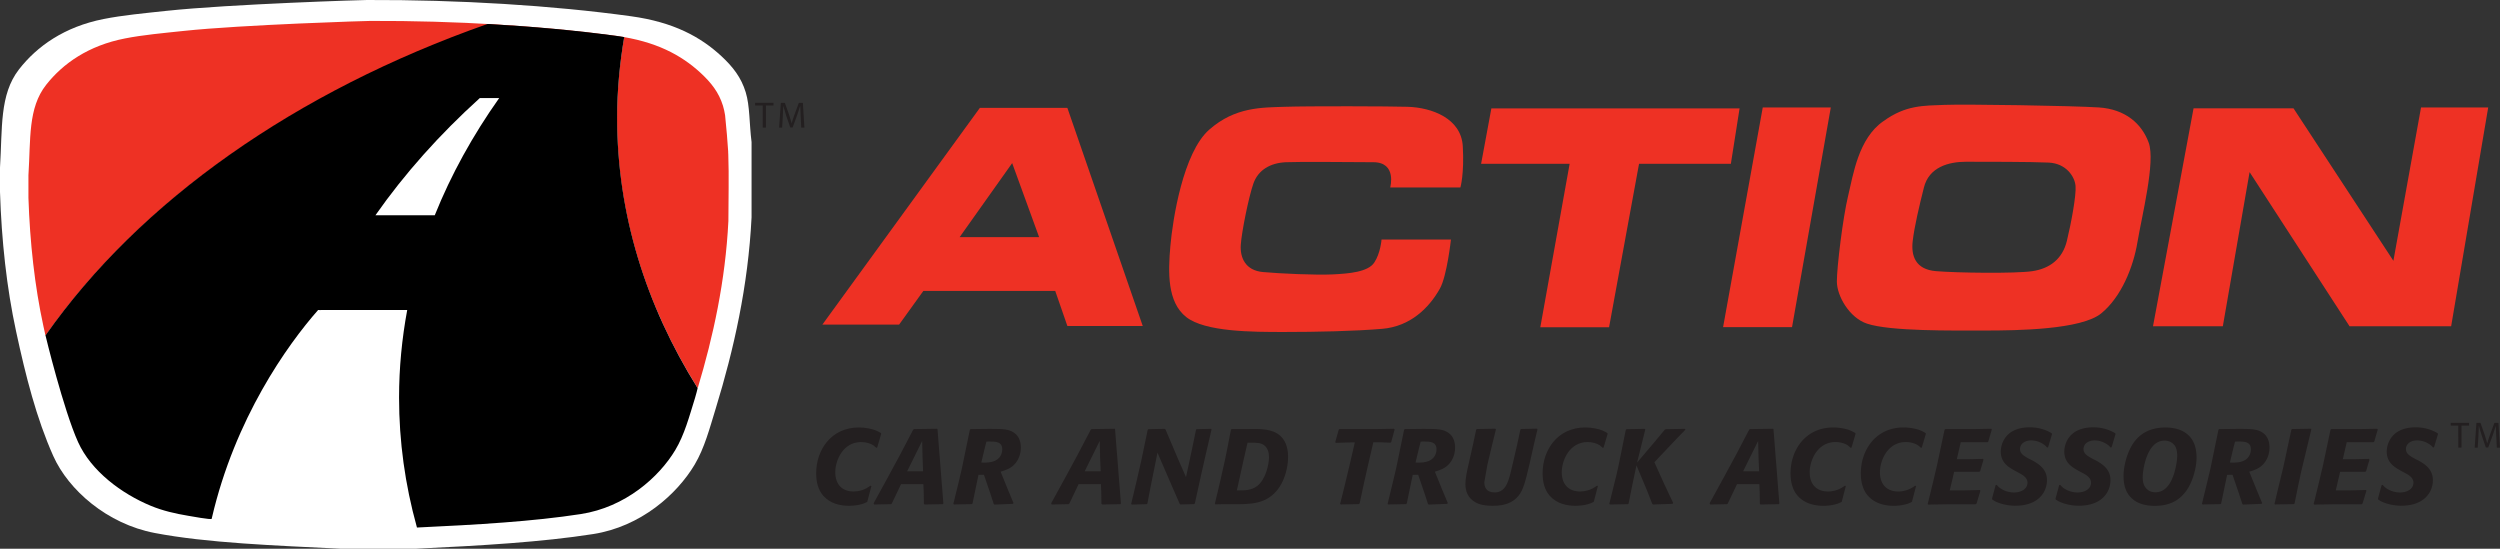<svg xmlns="http://www.w3.org/2000/svg" xmlns:xlink="http://www.w3.org/1999/xlink" viewBox="0 0 536.32 117.72" xmlns:v="https://vecta.io/nano"><rect x="0" y="0" width="536.32" height="117.72" fill="#333333" stroke="none"/><g fill="#fff"><path d="M89.38 117.72H73.1c-14.2-.7-28.69-1.23-39.91-3.38-10.19-1.94-18.49-9.2-21.76-16.51-3.61-8.07-5.92-17.17-7.98-26.75C1.43 61.71.33 51.63 0 41.18v-5.23c.53-8.42-.13-15.65 4.07-21.06 3.87-4.98 9.77-9.15 18.16-10.81 4.11-.82 8.83-1.25 13.45-1.75C49.34.87 78.74-.04 78.74 0c19.54-.07 39.7 1.15 56.66 3.49 9.07 1.25 14.91 4.41 19.41 8.6 2.45 2.29 4.19 4.53 5.16 7.68.91 2.95.76 6.73 1.26 10.71v16.16c-.73 14.71-3.81 28.36-7.67 40.94-1.33 4.33-2.42 8.53-4.54 12.1-3.78 6.35-11.54 13.29-21.76 14.89-11.07 1.73-23.9 2.47-37.88 3.14z" fill-rule="evenodd"/><path d="M87.37 66.57H68.94h-.68c-6.65 7.52-17.84 23.23-22.79 44.48 8.8.99 18.83 1.39 28.71 1.87H89.4c-2.48-8.94-3.78-18.16-3.78-27.59 0-6.36.6-12.61 1.75-18.74zm19.73-45.38h-4.16c-8.63 7.79-16.14 16.18-22.39 25.09h12.73c3.5-8.72 8.16-17.1 13.82-25.09z"/></g><path d="M156.22 32.56l-.28-3.72-.39-4.13c-.11-.68-.25-1.35-.45-2.01-.9-2.9-2.53-4.96-4.81-7.07-4.19-3.86-9.63-6.77-18.08-7.93-15.8-2.15-34.57-3.28-52.78-3.21 0-.03-27.38.8-40.09 2.15-4.31.46-8.7.85-12.54 1.61-7.81 1.52-13.3 5.37-16.91 9.96C5.97 23.2 6.6 29.85 6.1 37.6v4.83c.32 9.62 1.34 18.9 3.21 27.53.14.69.3 1.36.45 2.04 20.19-28.74 53.62-52.2 94.81-66.64 9.71.54 19.11 1.39 27.64 2.55.58.08 1.1.18 1.65.28-.97 5.65-1.49 11.4-1.49 17.22 0 20.55 6.19 40.12 17.31 57.86 3.33-11.07 5.94-23.01 6.58-35.84 0-4.74.15-9.51-.02-14.25 0-.21-.02-.43-.03-.64z" fill="#ee3124"/><path d="M133.91 7.96l-1.73-.27c-8.53-1.16-17.88-2.01-27.59-2.55C63.4 19.61 29.95 43.16 9.76 71.95c-.01.02 3.86 15.95 6.98 22.87 2.83 6.28 9.38 11.1 15.59 13.68 2.6 1.08 5.29 1.69 8.05 2.15.38.06 4.97.91 5.03.65.02-.08.04-.14.05-.22C50.41 89.79 61.6 74.04 68.25 66.5c0 0 .67.05.68 0h18.43c-1.14 6.15-1.75 12.42-1.75 18.79 0 9.46 1.3 18.7 3.78 27.66l.06.22c12.97-.61 24.87-1.3 35.16-2.89 9.52-1.47 16.75-7.88 20.26-13.74 1.97-3.29 2.99-7.17 4.23-11.16.21-.67.57-2.08.56-2.11-11.12-17.79-17.27-37.39-17.27-57.99 0-5.84.55-11.67 1.52-17.33zM80.54 46.18c6.25-8.92 13.76-17.34 22.39-25.14h4.16c-5.66 8-10.32 16.41-13.82 25.14H80.54z"/><g fill="#ee3124"><path d="M222.92,50.87l-5.78-15.88-11.27,15.88h17.04Zm-30.04,18.77h-16.46l33.79-46.5h18.77l16.17,46.79h-16.17l-2.6-7.51h-28.3l-5.2,7.22h0Z" fill-rule="evenodd"/><path d="M296.38 51.38h14.89s-.85 7.82-2.37 10.53c-2.37 4.23-6.4 8.12-12.36 8.63-5.95.51-14.29.68-21.05.68s-16.96 0-21.02-3.21c-4.07-3.22-3.89-9.52-3.39-15.27.51-5.75 2.74-20.01 8.33-24.92 5.58-4.91 11.3-4.74 16.25-4.91 4.94-.17 22.58-.12 26.3 0 5.25.16 11.51 2.5 11.85 8.46s-.51 8.84-.51 8.84h-15.06s1.49-5.38-3.59-5.41c-5.07-.04-16.45-.12-18.82 0-3.38.17-5.92 1.69-6.94 4.57-1.01 2.88-2.54 10.46-2.71 13.2s1.02 5.45 4.74 5.79 11.37.68 14.93.51c3.55-.17 7.62-.51 8.97-2.54s1.56-4.94 1.56-4.94h0zm23.56-28.13h53.25l-1.87 11.89h-19.7l-6.43 35.06h-14.75l6.29-35.06h-18.99l2.2-11.89h0zm58.22-.2h14.6l-8.32 47.13h-14.79l8.51-47.13h0z"/><path d="M421.78 34.7c-3.7 0-7.95 1.11-9.05 5.54-.97 3.86-2.03 8.3-2.4 11.45-.37 3.16.55 6.11 4.99 6.48 4.43.37 17 .55 20.69 0 3.7-.55 6.45-2.6 7.39-6.48s2.04-9.79 1.86-11.82-2.04-4.8-5.73-4.99c-3.7-.18-14.06-.18-17.74-.18h0zm-17.75-8.69c4.81-3.51 8.69-3.33 13.13-3.51 4.43-.18 27.36.18 33.09.55s9.23 3.51 10.71 7.57c1.48 4.07-1.48 15.72-2.4 21.25-.92 5.54-3.51 11.84-7.76 15.34-4.26 3.51-17.94 3.7-24.95 3.7s-20.34.19-25.33-1.48c-3.75-1.25-6.46-5.91-6.46-9.05s1.29-13.68 2.4-18.3 2.22-12.39 7.58-16.08h0z" fill-rule="evenodd"/><path d="M476.86 69.99h-14.98l8.7-46.75h21.44l21.43 32.71 5.93-32.9h14.41l-7.95 46.94h-21.8L482.6 36.92l-5.74 33.07h0z"/></g><g fill="#231f20"><path d="M186.12 107.53l-.14.18-.68.3c-.59.23-1.8.5-3.13.5-1.8 0-4-.41-5.55-2.15-1.12-1.28-1.53-3.01-1.53-4.84 0-4.89 3.13-9.82 9.18-9.82.68 0 1.39.07 2.1.21 1.3.25 1.85.55 2.6.98l.07.18-.87 2.95-.18.05c-.21-.18-.41-.37-.62-.53-.62-.41-1.6-.71-2.63-.71-3.86 0-5.55 3.88-5.55 6.48s1.46 4.13 3.97 4.13c.53 0 1.03-.09 1.55-.23.89-.25 1.35-.55 2.05-1.03l.18.09-.85 3.24zm15-15.45l1.26 15.94-.14.14-3.9.07-.14-.14-.04-2.54-.07-1.69h-4.79l-.75 1.58-1.23 2.58-.16.14-3.65.07-.09-.27 2.88-5.25 2.72-5.02 2.88-5.5.18-.14 4.95-.07.11.11zm-6.51 9.02h3.42l-.11-2.7-.09-3.81-3.22 6.51zm18.02-9.09c2.51 0 3.81.05 4.91.82 1.21.82 1.46 2.19 1.46 3.2 0 1.21-.39 2.4-1.14 3.33-.91 1.12-2.05 1.48-3.2 1.83l1.6 3.93 1.16 2.79-.11.18-3.97.16-.16-.14-.75-2.31-1.35-3.95-1.17.02-1.28 6.14-.16.14-3.84.07-.11-.14 1.17-4.77.68-2.92 1.69-8.2.14-.14 4.43-.05zm-2.12 7.21l.41.02c.82 0 1.64 0 2.49-.37 1.55-.69 1.6-2.15 1.6-2.46 0-1.69-1.41-1.69-2.83-1.69l-.57.02-.36 1.42-.73 3.06z"/><use xlink:href="#B"/><path d="M256.32 108.01l-.16.14-2.92.07-.14-.09-1.14-2.6-3.65-8.42-1.46 7.26-.71 3.68-.14.11-3.22.09-.11-.16 1.25-5.27.94-4.13 1.35-6.48.16-.14 3.49-.07.16.11 1.19 2.79 1.48 3.49 1.74 3.97 1.3-6.05.85-4.13.14-.11 3.08-.07.11.14-1.44 6.21-.71 3.13-1.44 6.55zm4.3.07l1.23-5.21.92-4.11.43-2.08.87-4.5.16-.14h3.68c2.53-.05 5.07-.07 6.78 1.48 1.48 1.37 1.64 3.36 1.64 4.52 0 2.24-.71 4.77-1.89 6.51-2.53 3.72-6.21 3.65-10.36 3.61h-1.58l-1.78.04-.09-.14zm4.73-2.88h.5c1.16 0 2.6 0 3.81-.91 1.89-1.41 2.58-4.72 2.58-6.23 0-1.03-.32-1.96-.98-2.49-.73-.59-1.69-.62-3.04-.59h-.59l-.87 3.81-1.42 6.42zm26.32 2.81l-.16.14-3.9.07-.11-.14.82-3.29 1.12-4.66 1.21-5.23-1.44.02-2.65.09-.11-.18.75-2.67.18-.11h7.74l3.93-.07.14.14-.73 2.69-.18.16-2.24-.09h-1.42l-.91 3.9-1.05 4.63-.98 4.59zm14.12-16c2.51 0 3.81.05 4.91.82 1.21.82 1.46 2.19 1.46 3.2 0 1.21-.39 2.4-1.14 3.33-.91 1.12-2.05 1.48-3.2 1.83l1.6 3.93 1.17 2.79-.12.18-3.97.16-.16-.14-.75-2.31-1.35-3.95-1.17.02-1.28 6.14-.16.14-3.84.07-.11-.14 1.16-4.77.69-2.92 1.69-8.2.14-.14 4.43-.05zm-2.12 7.21l.41.02c.82 0 1.64 0 2.49-.37 1.55-.69 1.6-2.15 1.6-2.46 0-1.69-1.41-1.69-2.83-1.69l-.57.02-.36 1.42-.73 3.06zm26.16-7.1l-.76 3.22-.91 4.06c-.94 3.95-1.35 5.71-2.42 6.99-1.12 1.35-2.74 2.12-5.48 2.12-2.49 0-3.49-.59-3.9-.85-1.44-.89-1.99-2.24-1.99-3.81 0-1.28.37-2.9.68-4.25l1.01-4.5.62-2.92.16-.14 3.97-.07.11.14-.96 3.93-.87 3.65-.66 3.74c0 1.03.39 2.21 2.24 2.21s2.56-1.57 2.88-2.49c.32-.85.62-2.1 1.1-4.2l.82-3.54.69-3.24.16-.14 3.4-.07.12.14zm12.13 15.41l-.14.18-.68.3c-.59.23-1.8.5-3.13.5-1.8 0-3.99-.41-5.55-2.15-1.12-1.28-1.53-3.01-1.53-4.84 0-4.89 3.13-9.82 9.18-9.82.69 0 1.39.07 2.1.21 1.3.25 1.85.55 2.6.98l.07.18-.87 2.95-.18.05c-.2-.18-.41-.37-.62-.53-.62-.41-1.6-.71-2.62-.71-3.86 0-5.55 3.88-5.55 6.48s1.46 4.13 3.97 4.13c.53 0 1.03-.09 1.55-.23.89-.25 1.35-.55 2.05-1.03l.18.09-.84 3.24zm12.95-8.37l2.15 4.75 1.89 4-.14.18-4.16.14-.18-.11-1.16-2.95-2.24-5.34-.89 4.2-.8 4.02-.16.11-3.86.07-.12-.14 1.62-6.55.46-2.12 1.46-7.21.16-.14 3.93-.07.09.14-1.76 7.1 3.54-4.18 2.4-2.88.21-.11 4.13-.07.09.18-1.87 1.92-4.79 5.07z"/><use xlink:href="#B" x="141.25"/><path d="M395.16 107.53l-.14.18-.69.3c-.59.23-1.8.5-3.13.5-1.8 0-4-.41-5.55-2.15-1.12-1.28-1.53-3.01-1.53-4.84 0-4.89 3.13-9.82 9.18-9.82.68 0 1.39.07 2.1.21 1.3.25 1.85.55 2.6.98l.07.18-.87 2.95-.18.05c-.21-.18-.41-.37-.62-.53-.62-.41-1.6-.71-2.62-.71-3.86 0-5.55 3.88-5.55 6.48s1.46 4.13 3.97 4.13c.53 0 1.03-.09 1.55-.23.89-.25 1.35-.55 2.05-1.03l.18.09-.84 3.24zm15.07 0l-.14.18-.68.3c-.59.23-1.8.5-3.13.5-1.8 0-4-.41-5.55-2.15-1.12-1.28-1.53-3.01-1.53-4.84 0-4.89 3.13-9.82 9.18-9.82.69 0 1.39.07 2.1.21 1.3.25 1.85.55 2.6.98l.07.18-.87 2.95-.18.05c-.21-.18-.41-.37-.62-.53-.62-.41-1.6-.71-2.63-.71-3.86 0-5.55 3.88-5.55 6.48s1.46 4.13 3.97 4.13c.53 0 1.03-.09 1.55-.23.89-.25 1.35-.55 2.05-1.03l.18.09-.85 3.24zm13.77.51l-.16.14h-5.89l-4.29.07-.11-.14 1.12-4.59.87-3.68 1.62-7.65.16-.14h5.98l3.86-.07.14.14-.75 2.6-.16.14h-5.75l-.85 3.65h2.56l3.06-.07.11.18-.73 2.47-.18.12h-5.39l-.34 1.46-.6 2.54h2.74l3.72-.09.12.14-.84 2.79zm3.34-1.08l.78-2.88.23-.07c.3.34.5.59 1.05.91a5.29 5.29 0 0 0 2.65.73c1.64 0 2.9-.82 2.9-2.08 0-1.12-1-1.69-2.1-2.26l-.75-.41c-1.19-.68-2.88-1.64-2.88-4.02a5.25 5.25 0 0 1 1.21-3.29c1.21-1.42 3.1-1.92 5-1.92 2.46 0 4.06.89 4.7 1.26l.09.16-.84 2.85-.23.07c-.27-.34-.41-.46-.78-.71-.78-.52-1.69-.82-2.62-.82-1.46 0-2.4.8-2.4 1.85 0 .98.75 1.46 2.17 2.21l.55.27c1.19.69 3.06 1.76 3.06 4.18 0 2.74-2.01 5.5-6.76 5.5-1.16 0-2.31-.18-3.4-.55-.75-.25-1.12-.48-1.58-.78l-.04-.23zm13.63 0l.78-2.88.23-.07c.3.34.5.59 1.05.91a5.29 5.29 0 0 0 2.65.73c1.64 0 2.9-.82 2.9-2.08 0-1.12-1-1.69-2.1-2.26l-.75-.41c-1.19-.68-2.88-1.64-2.88-4.02 0-.91.29-2.21 1.21-3.29 1.21-1.42 3.1-1.92 5-1.92 2.46 0 4.06.89 4.7 1.26l.09.16-.85 2.85-.23.07c-.27-.34-.41-.46-.78-.71-.78-.52-1.69-.82-2.62-.82-1.46 0-2.4.8-2.4 1.85 0 .98.75 1.46 2.17 2.21l.55.27c1.19.69 3.06 1.76 3.06 4.18 0 2.74-2.01 5.5-6.76 5.5a10.53 10.53 0 0 1-3.4-.55c-.75-.25-1.12-.48-1.57-.78l-.05-.23zm25.78.46c-.53.3-1.9 1.1-4.47 1.1-1.67 0-3.47-.34-4.73-1.42-1.14-.94-1.99-2.37-1.99-4.98 0-1.89.57-4.22 1.48-6 1.92-3.79 5.23-4.41 7.51-4.41 3.08 0 6.67 1.28 6.67 6.42 0 1.12-.18 2.24-.48 3.33-.87 3.29-2.46 5.04-3.99 5.96zm.32-9.66c0-.87-.16-1.64-.53-2.17-.75-1.05-1.96-1.07-2.19-1.07-3.81 0-4.68 6.32-4.68 7.81 0 1.19.27 1.83.62 2.28.59.78 1.41 1 2.1 1 2.95 0 4.04-3.58 4.47-5.91.12-.64.21-1.3.21-1.94zm13.43-5.75c2.51 0 3.81.05 4.91.82 1.21.82 1.46 2.19 1.46 3.2 0 1.21-.39 2.4-1.14 3.33-.91 1.12-2.05 1.48-3.2 1.83l1.6 3.93 1.16 2.79-.12.18-3.97.16-.16-.14-.75-2.31-1.35-3.95-1.16.02-1.28 6.14-.16.14-3.84.07-.12-.14 1.16-4.77.69-2.92 1.69-8.2.14-.14 4.43-.05zm-2.12 7.21l.41.02c.82 0 1.64 0 2.49-.37 1.55-.69 1.6-2.15 1.6-2.46 0-1.69-1.42-1.69-2.83-1.69l-.57.02-.37 1.42-.73 3.06zm13.86 8.82l-.16.11-4.04.07-.09-.14.73-3.11 1.19-4.91 1.69-7.88.14-.14 4.06-.07.09.14-2.17 9.02-.69 3.22-.75 3.68zm14.57 0l-.16.14h-5.89l-4.29.07-.12-.14 1.12-4.59.87-3.68 1.62-7.65.16-.14h5.98l3.86-.07.14.14-.75 2.6-.16.14h-5.75l-.84 3.65h2.55l3.06-.07.11.18-.73 2.47-.18.12h-5.39l-.34 1.46-.59 2.54h2.74l3.72-.09.12.14-.85 2.79zm3.33-1.08l.78-2.88.23-.07c.3.34.5.59 1.05.91a5.29 5.29 0 0 0 2.65.73c1.64 0 2.9-.82 2.9-2.08 0-1.12-1-1.69-2.1-2.26l-.75-.41c-1.19-.68-2.88-1.64-2.88-4.02a5.25 5.25 0 0 1 1.21-3.29c1.21-1.42 3.1-1.92 5-1.92 2.46 0 4.06.89 4.7 1.26l.09.16-.84 2.85-.23.07c-.27-.34-.41-.46-.78-.71-.78-.52-1.69-.82-2.63-.82-1.46 0-2.4.8-2.4 1.85 0 .98.75 1.46 2.17 2.21l.55.27c1.19.69 3.06 1.76 3.06 4.18 0 2.74-2.01 5.5-6.76 5.5a10.62 10.62 0 0 1-3.4-.55c-.75-.25-1.12-.48-1.58-.78l-.04-.23zm17.22-15.66h-1.61v-.58h3.93v.58h-1.62v4.73h-.69V91.3zm8.16 2.39l-.09-2.29h-.02l-.67 2.02-.94 2.57h-.52l-.87-2.53-.61-2.06h-.02l-.1 2.35-.14 2.28h-.65l.37-5.31h.87l.91 2.57.54 1.79h.02c.14-.54.33-1.12.57-1.79l.95-2.57h.87l.33 5.31h-.68l-.12-2.33zM163.61 22.64H162v-.58h3.93v.58h-1.62v4.73h-.69v-4.73zm8.16 2.39l-.09-2.29h-.02l-.67 2.02-.94 2.58h-.52l-.87-2.53-.61-2.06h-.02l-.1 2.35-.14 2.28h-.65l.37-5.31h.87l.91 2.57.54 1.79h.02c.14-.54.33-1.12.57-1.79l.95-2.57h.87l.33 5.31h-.68l-.12-2.33z"/></g><defs ><path id="B" d="M239.21 92.08l1.26 15.94-.14.14-3.9.07-.14-.14-.04-2.54-.07-1.69h-4.79l-.75 1.58-1.23 2.58-.16.14-3.65.07-.09-.27 2.88-5.25 2.72-5.02 2.88-5.5.18-.14 4.96-.07.11.11zm-6.51 9.02h3.43l-.12-2.7-.09-3.81-3.22 6.51z"/></defs></svg>